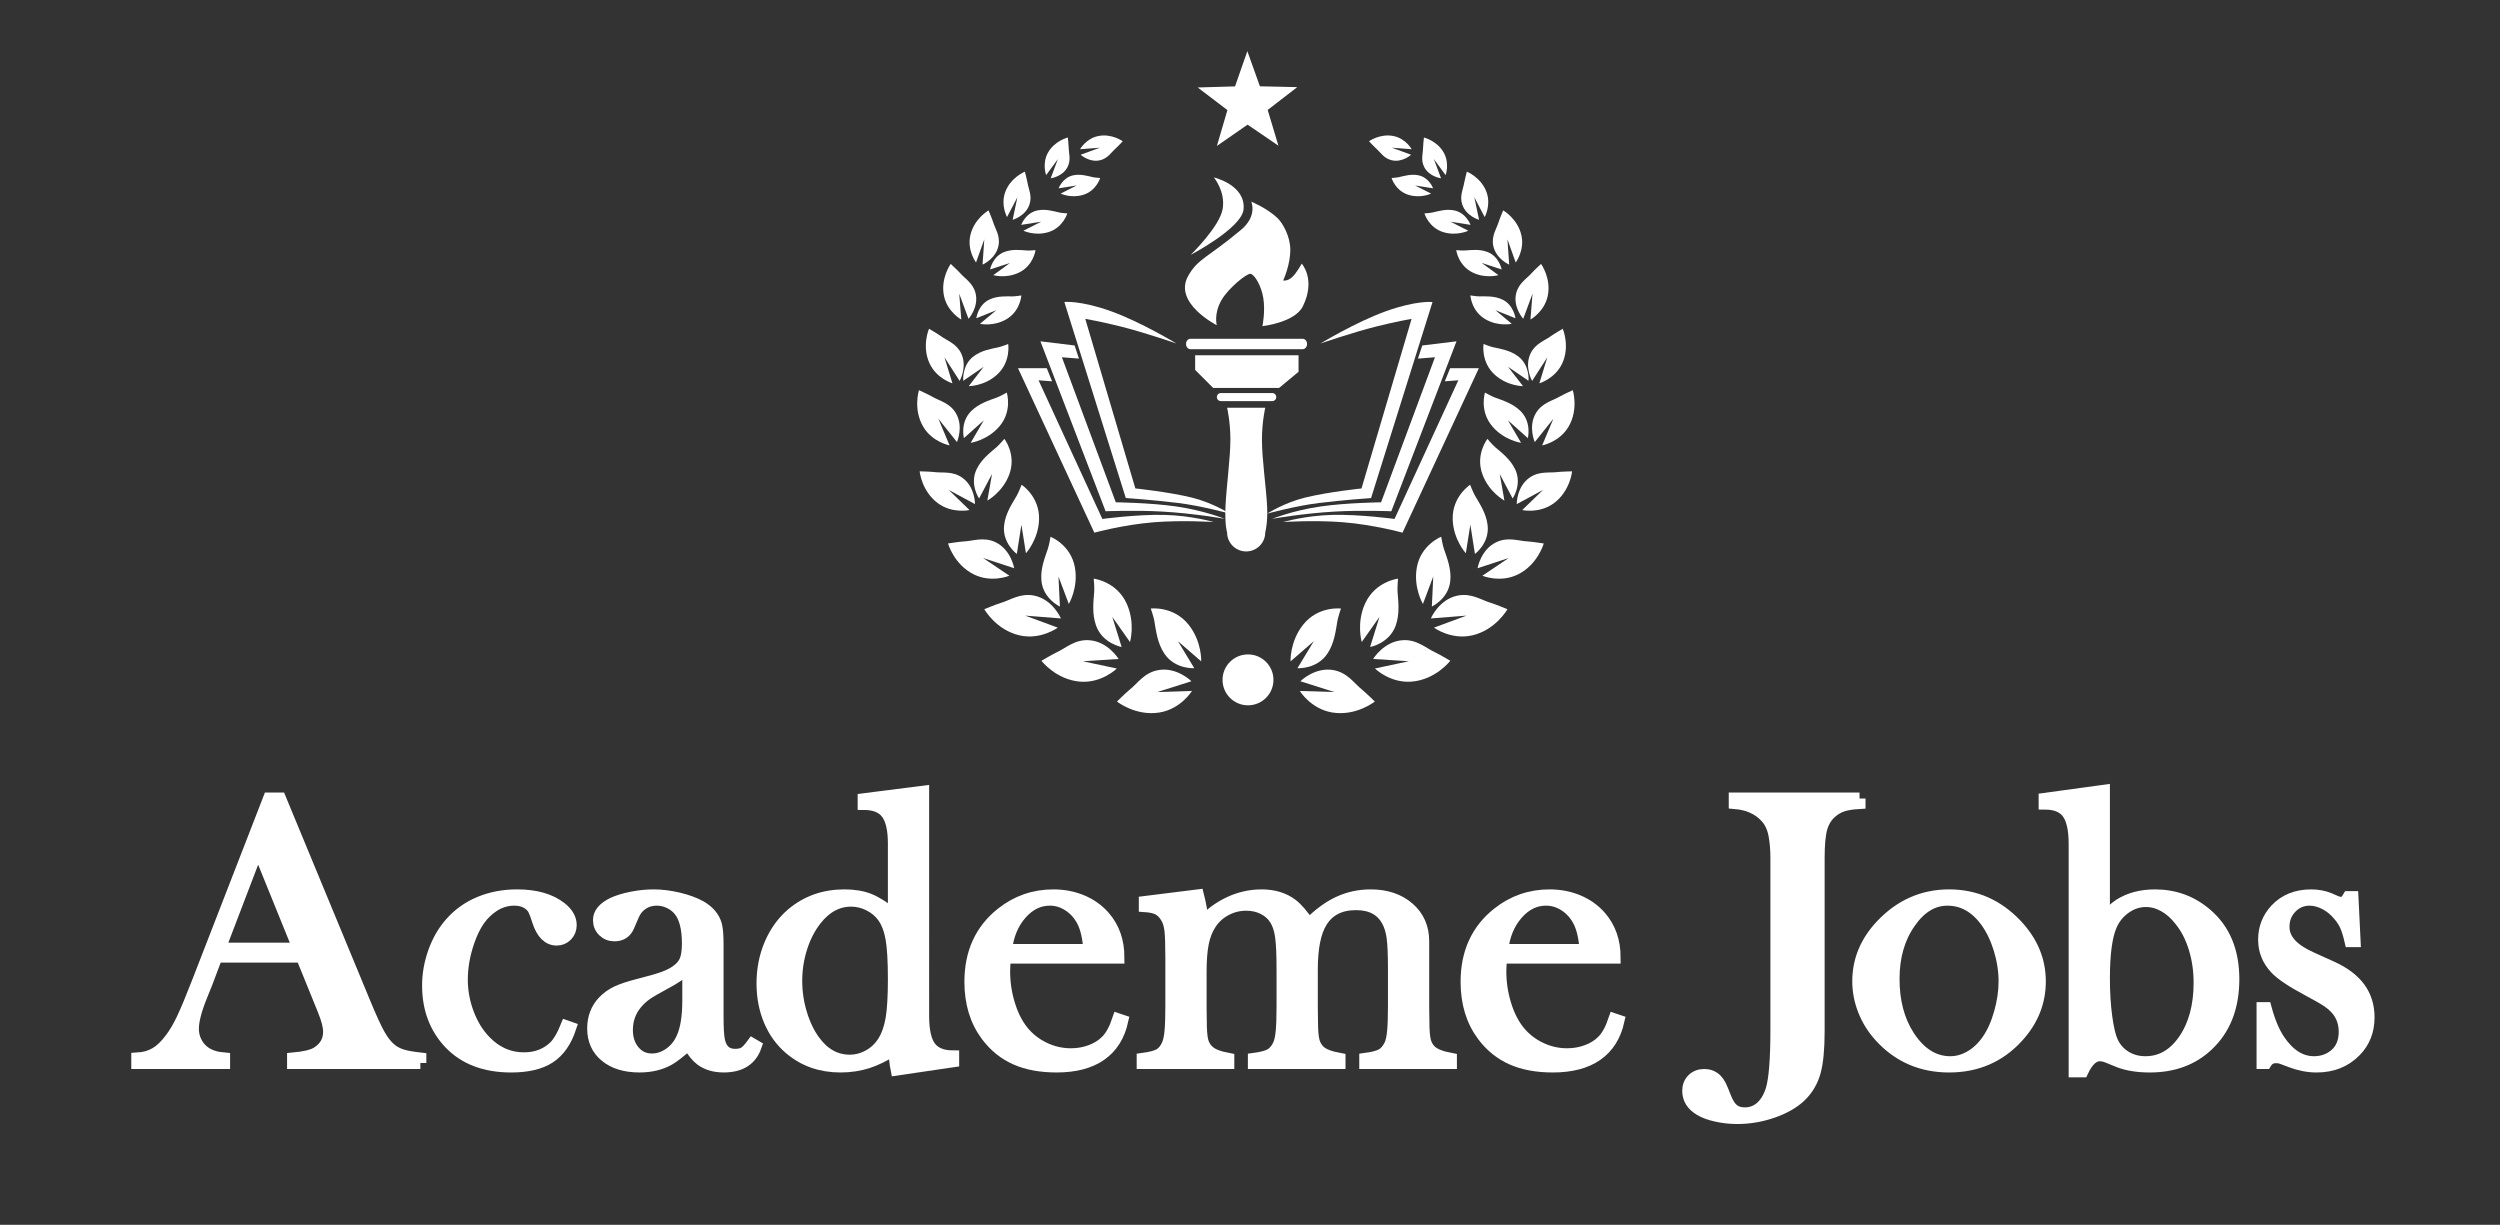 <?xml version="1.0" encoding="utf-8"?>
<!-- Generator: Adobe Illustrator 14.0.0, SVG Export Plug-In . SVG Version: 6.00 Build 43363)  -->
<!DOCTYPE svg PUBLIC "-//W3C//DTD SVG 1.1//EN" "http://www.w3.org/Graphics/SVG/1.1/DTD/svg11.dtd">
<svg version="1.1" xmlns="http://www.w3.org/2000/svg" xmlns:xlink="http://www.w3.org/1999/xlink" x="0px" y="0px"
	 width="208.398px" height="102.099px" viewBox="0 0 208.398 102.099" enable-background="new 0 0 208.398 102.099"
	 xml:space="preserve">
<rect x="0" y="0" width="208.398" height="102.099" fill="#333333" stroke="none"/>
<g id="Group_1_1_">
	<g id="Shape_11">
		<path fill-rule="evenodd" clip-rule="evenodd" fill="#FFFFFF" d="M99.082,52.076c-1.262-1.585-3.153-1.348-3.153-1.348
			s0.239,0.694,0.298,1.04c0.139,0.815,0.247,1.845,0.836,2.722c0.885,1.317,2.492,1.211,2.492,1.211l-1.361-2.25l1.938,1.681
			C100.131,55.132,100.205,53.484,99.082,52.076z"/>
	</g>
	<g id="Shape_11_copy">
		<path fill-rule="evenodd" clip-rule="evenodd" fill="#FFFFFF" d="M96.47,57.689l2.846-0.901c0,0-1.216-1.213-2.776-0.926
			c-1.167,0.214-1.709,1.104-2.358,1.617c-0.274,0.218-1.073,1-1.073,1s1.559,1.244,3.557,0.912
			c1.777-0.295,2.697-1.795,2.697-1.795L96.47,57.689z"/>
	</g>
	<g id="Shape_11_copy_2">
		<path fill-rule="evenodd" clip-rule="evenodd" fill="#FFFFFF" d="M93.912,50.3c-0.846-1.841-2.739-2.064-2.739-2.064
			s0.065,0.731,0.04,1.081c-0.062,0.824-0.203,1.85,0.158,2.842c0.542,1.492,2.129,1.775,2.129,1.775l-0.782-2.512l1.478,2.097
			C94.195,53.519,94.662,51.937,93.912,50.3z"/>
	</g>
	<g id="Shape_11_copy_3">
		<path fill-rule="evenodd" clip-rule="evenodd" fill="#FFFFFF" d="M93.246,54.931c0,0-0.889-1.47-2.473-1.565
			c-1.184-0.072-1.924,0.662-2.678,1.005c-0.318,0.145-1.281,0.712-1.281,0.712s1.215,1.582,3.234,1.739
			c1.795,0.141,3.049-1.095,3.049-1.095l-2.83-0.604L93.246,54.931z"/>
	</g>
	<g id="Shape_11_copy_4">
		<path fill-rule="evenodd" clip-rule="evenodd" fill="#FFFFFF" d="M89.604,47.307c-0.338-1.903-2.033-2.563-2.033-2.563
			s-0.115,0.69-0.223,1.007c-0.254,0.747-0.631,1.66-0.535,2.662c0.143,1.508,1.541,2.15,1.541,2.15l-0.121-2.507l0.862,2.29
			C89.095,50.346,89.905,48.997,89.604,47.307z"/>
	</g>
	<g id="Shape_11_copy_5">
		<path fill-rule="evenodd" clip-rule="evenodd" fill="#FFFFFF" d="M88.438,51.553c0,0-0.67-1.582-2.225-1.903
			c-1.16-0.24-1.998,0.381-2.793,0.611c-0.336,0.098-1.371,0.521-1.371,0.521s0.977,1.739,2.953,2.185
			c1.756,0.396,3.174-0.647,3.174-0.647l-2.715-1.003L88.438,51.553z"/>
	</g>
	<g id="Shape_11_copy_6">
		<path fill-rule="evenodd" clip-rule="evenodd" fill="#FFFFFF" d="M85.16,40.409c0,0-0.248,0.644-0.414,0.928
			c-0.394,0.671-0.938,1.477-1.045,2.463c-0.161,1.483,1.061,2.38,1.061,2.38l0.381-2.443l0.377,2.382c0,0,1.05-1.141,1.096-2.832
			C86.665,41.383,85.16,40.409,85.16,40.409z"/>
	</g>
	<g id="Shape_11_copy_7">
		<path fill-rule="evenodd" clip-rule="evenodd" fill="#FFFFFF" d="M84.541,47.367c0,0-0.254-1.552-1.566-2.173
			c-0.981-0.465-1.861-0.094-2.617-0.061c-0.32,0.015-1.332,0.169-1.332,0.169s0.492,1.758,2.154,2.581
			c1.477,0.731,2.964,0.109,2.964,0.109l-2.198-1.479L84.541,47.367z"/>
	</g>
	<g id="Shape_11_copy_8">
		<path fill-rule="evenodd" clip-rule="evenodd" fill="#FFFFFF" d="M83.721,36.583c0,0-0.415,0.493-0.648,0.692
			c-0.551,0.473-1.275,1.018-1.67,1.855c-0.592,1.26,0.213,2.422,0.213,2.422l1.078-2.039l-0.39,2.215c0,0,1.272-0.688,1.825-2.166
			C84.752,37.898,83.721,36.583,83.721,36.583z"/>
	</g>
	<g id="Shape_11_copy_9">
		<path fill-rule="evenodd" clip-rule="evenodd" fill="#FFFFFF" d="M81.275,42.021c0,0,0.02-1.431-1.058-2.198
			c-0.805-0.573-1.652-0.381-2.335-0.472c-0.29-0.038-1.222-0.062-1.222-0.062s0.161,1.654,1.519,2.657
			c1.207,0.891,2.639,0.571,2.639,0.571l-1.733-1.677L81.275,42.021z"/>
	</g>
	<g id="Shape_11_copy_10">
		<path fill-rule="evenodd" clip-rule="evenodd" fill="#FFFFFF" d="M83.924,32.724c0,0-0.541,0.308-0.819,0.41
			c-0.657,0.243-1.497,0.495-2.136,1.122c-0.959,0.942-0.619,2.266-0.619,2.266l1.661-1.486l-1.097,1.877
			c0,0,1.383-0.196,2.381-1.351C84.418,34.262,83.924,32.724,83.924,32.724z"/>
	</g>
	<g id="Shape_11_copy_11">
		<path fill-rule="evenodd" clip-rule="evenodd" fill="#FFFFFF" d="M79.664,34.415c-0.514-0.844-1.369-1-1.962-1.353
			c-0.251-0.149-1.098-0.537-1.098-0.537s-0.503,1.584,0.351,3.04c0.76,1.295,2.201,1.563,2.201,1.563l-0.935-2.223l1.55,1.945
			C79.771,36.852,80.354,35.544,79.664,34.415z"/>
	</g>
	<g id="Shape_11_copy_12">
		<path fill-rule="evenodd" clip-rule="evenodd" fill="#FFFFFF" d="M84.043,28.674c0,0-0.531,0.213-0.797,0.271
			c-0.629,0.137-1.424,0.256-2.086,0.756c-0.996,0.751-0.865,2.042-0.865,2.042l1.704-1.165l-1.246,1.61c0,0,1.28,0.008,2.339-0.937
			C84.283,30.188,84.043,28.674,84.043,28.674z"/>
	</g>
	<g id="Shape_11_copy_13">
		<path fill-rule="evenodd" clip-rule="evenodd" fill="#FFFFFF" d="M80.125,29.463c-0.402-0.838-1.187-1.065-1.707-1.451
			c-0.221-0.164-0.977-0.607-0.977-0.607s-0.621,1.434,0.041,2.877c0.587,1.283,1.91,1.671,1.91,1.671l-0.664-2.167l1.266,1.967
			C79.994,31.753,80.662,30.585,80.125,29.463z"/>
	</g>
	<g id="Shape_11_copy_14">
		<path fill-rule="evenodd" clip-rule="evenodd" fill="#FFFFFF" d="M84.412,24.707c-0.559-0.001-1.256-0.049-1.911,0.251
			c-0.985,0.452-1.116,1.571-1.116,1.571l1.664-0.669l-1.358,1.133c0,0,1.085,0.247,2.161-0.357c1.209-0.68,1.289-2.009,1.289-2.009
			S84.649,24.707,84.412,24.707z"/>
	</g>
	<g id="Shape_11_copy_15">
		<path fill-rule="evenodd" clip-rule="evenodd" fill="#FFFFFF" d="M81.327,24.468c-0.202-0.864-0.886-1.236-1.292-1.703
			C79.863,22.568,79.25,22,79.25,22s-0.873,1.209-0.555,2.689c0.285,1.316,1.438,1.95,1.438,1.95l-0.173-2.156l0.775,2.093
			C80.735,26.575,81.598,25.624,81.327,24.468z"/>
	</g>
	<g id="Shape_11_copy_16">
		<path fill-rule="evenodd" clip-rule="evenodd" fill="#FFFFFF" d="M85.604,20.881c-0.546-0.038-1.222-0.129-1.882,0.122
			c-0.99,0.377-1.19,1.46-1.19,1.46l1.667-0.546l-1.398,1.018c0,0,1.043,0.311,2.131-0.209c1.225-0.585,1.388-1.877,1.388-1.877
			S85.835,20.897,85.604,20.881z"/>
	</g>
	<g id="Shape_11_copy_17">
		<path fill-rule="evenodd" clip-rule="evenodd" fill="#FFFFFF" d="M82.783,18.503c-0.07-0.237-0.379-0.966-0.379-0.966
			s-1.223,0.702-1.523,2.103c-0.268,1.245,0.48,2.24,0.48,2.24l0.689-1.926l-0.146,2.106c0,0,1.114-0.485,1.33-1.586
			C83.397,19.651,82.952,19.063,82.783,18.503z"/>
	</g>
	<g id="Shape_11_copy_18">
		<path fill-rule="evenodd" clip-rule="evenodd" fill="#FFFFFF" d="M88.285,17.711c-0.512-0.119-1.14-0.309-1.804-0.171
			c-0.998,0.207-1.353,1.205-1.353,1.205l1.666-0.264l-1.483,0.752c0,0,0.942,0.454,2.055,0.126c1.251-0.369,1.603-1.57,1.603-1.57
			S88.502,17.762,88.285,17.711z"/>
	</g>
	<g id="Shape_11_copy_19">
		<path fill-rule="evenodd" clip-rule="evenodd" fill="#FFFFFF" d="M85.652,15.227c-0.034-0.223-0.221-0.918-0.221-0.918
			s-1.19,0.48-1.637,1.705c-0.397,1.089,0.152,2.08,0.152,2.08l0.863-1.65l-0.396,1.88c0,0,1.065-0.297,1.398-1.263
			C86.063,16.339,85.734,15.753,85.652,15.227z"/>
	</g>
	<g id="Shape_11_copy_20">
		<path fill-rule="evenodd" clip-rule="evenodd" fill="#FFFFFF" d="M91.094,14.767c-0.462-0.107-1.027-0.278-1.626-0.154
			c-0.899,0.186-1.22,1.085-1.22,1.085l1.502-0.238l-1.336,0.678c0,0,0.848,0.409,1.851,0.114c1.128-0.332,1.444-1.415,1.444-1.415
			S91.288,14.812,91.094,14.767z"/>
	</g>
	<g id="Shape_11_copy_21">
		<path fill-rule="evenodd" clip-rule="evenodd" fill="#FFFFFF" d="M89.085,12.301c-0.001-0.201-0.072-0.837-0.072-0.837
			s-1.111,0.265-1.666,1.283c-0.493,0.906-0.142,1.85-0.142,1.85l0.979-1.337l-0.598,1.602c0,0,0.977-0.121,1.397-0.927
			C89.299,13.333,89.088,12.774,89.085,12.301z"/>
	</g>
	<g id="Shape_11_copy_22">
		<path fill-rule="evenodd" clip-rule="evenodd" fill="#FFFFFF" d="M91.531,11.344c-1.009,0.213-1.498,1.095-1.498,1.095
			l1.652-0.126L90.08,12.9c0,0,0.727,0.664,1.613,0.46c0.661-0.152,0.949-0.676,1.308-0.985c0.151-0.131,0.589-0.599,0.589-0.599
			S92.666,11.104,91.531,11.344z"/>
	</g>
</g>
<g id="Group_1_copy_1_">
	<g id="Shape_11_copy_23_2_">
		<path fill-rule="evenodd" clip-rule="evenodd" fill="#FFFFFF" d="M108.627,52.076c-1.121,1.408-1.048,3.056-1.048,3.056
			l1.938-1.681l-1.363,2.25c0,0,1.609,0.106,2.494-1.211c0.588-0.877,0.696-1.906,0.836-2.722c0.059-0.346,0.297-1.04,0.297-1.04
			S109.889,50.491,108.627,52.076z"/>
	</g>
	<g id="Shape_11_copy_24_2_">
		<path fill-rule="evenodd" clip-rule="evenodd" fill="#FFFFFF" d="M113.529,57.479c-0.649-0.513-1.191-1.403-2.357-1.617
			c-1.562-0.287-2.777,0.926-2.777,0.926l2.846,0.901l-2.893-0.093c0,0,0.922,1.5,2.697,1.795c1.999,0.332,3.559-0.912,3.559-0.912
			S113.805,57.697,113.529,57.479z"/>
	</g>
	<g id="Shape_11_copy_25_2_">
		<path fill-rule="evenodd" clip-rule="evenodd" fill="#FFFFFF" d="M116.498,49.316c-0.025-0.35,0.039-1.081,0.039-1.081
			s-1.894,0.224-2.738,2.064c-0.752,1.637-0.285,3.219-0.285,3.219l1.479-2.097l-0.782,2.512c0,0,1.587-0.283,2.13-1.775
			C116.7,51.166,116.559,50.141,116.498,49.316z"/>
	</g>
	<g id="Shape_11_copy_26_2_">
		<path fill-rule="evenodd" clip-rule="evenodd" fill="#FFFFFF" d="M119.613,54.37c-0.752-0.343-1.492-1.077-2.676-1.005
			c-1.585,0.096-2.475,1.565-2.475,1.565l2.979,0.191l-2.829,0.604c0,0,1.253,1.235,3.049,1.095c2.02-0.157,3.234-1.739,3.234-1.739
			S119.934,54.515,119.613,54.37z"/>
	</g>
	<g id="Shape_11_copy_27_2_">
		<path fill-rule="evenodd" clip-rule="evenodd" fill="#FFFFFF" d="M120.362,45.75c-0.108-0.316-0.224-1.007-0.224-1.007
			s-1.694,0.66-2.033,2.563c-0.301,1.69,0.51,3.039,0.51,3.039l0.861-2.29l-0.119,2.507c0,0,1.397-0.643,1.54-2.15
			C120.992,47.41,120.616,46.497,120.362,45.75z"/>
	</g>
	<g id="Shape_11_copy_28_2_">
		<path fill-rule="evenodd" clip-rule="evenodd" fill="#FFFFFF" d="M124.29,50.261c-0.794-0.23-1.632-0.852-2.794-0.611
			c-1.554,0.321-2.224,1.903-2.224,1.903l2.976-0.236l-2.714,1.003c0,0,1.417,1.043,3.175,0.647
			c1.977-0.445,2.952-2.185,2.952-2.185S124.627,50.358,124.29,50.261z"/>
	</g>
	<g id="Shape_11_copy_29_2_">
		<path fill-rule="evenodd" clip-rule="evenodd" fill="#FFFFFF" d="M124.009,43.8c-0.106-0.986-0.651-1.792-1.044-2.463
			c-0.167-0.284-0.416-0.928-0.416-0.928s-1.504,0.974-1.453,2.877c0.045,1.691,1.094,2.832,1.094,2.832l0.378-2.382l0.381,2.443
			C122.948,46.18,124.17,45.283,124.009,43.8z"/>
	</g>
	<g id="Shape_11_copy_30_2_">
		<path fill-rule="evenodd" clip-rule="evenodd" fill="#FFFFFF" d="M127.353,45.134c-0.757-0.033-1.636-0.404-2.616,0.061
			c-1.314,0.621-1.568,2.173-1.568,2.173l2.597-0.853l-2.198,1.479c0,0,1.486,0.622,2.965-0.109
			c1.662-0.823,2.154-2.581,2.154-2.581S127.674,45.148,127.353,45.134z"/>
	</g>
	<g id="Shape_11_copy_31_2_">
		<path fill-rule="evenodd" clip-rule="evenodd" fill="#FFFFFF" d="M126.307,39.131c-0.394-0.838-1.118-1.383-1.669-1.855
			c-0.233-0.199-0.647-0.692-0.647-0.692s-1.032,1.315-0.409,2.979c0.554,1.479,1.825,2.166,1.825,2.166l-0.391-2.215l1.078,2.039
			C126.094,41.553,126.899,40.391,126.307,39.131z"/>
	</g>
	<g id="Shape_11_copy_32_2_">
		<path fill-rule="evenodd" clip-rule="evenodd" fill="#FFFFFF" d="M129.828,39.351c-0.684,0.091-1.531-0.102-2.336,0.472
			c-1.078,0.768-1.057,2.198-1.057,2.198l2.189-1.18l-1.733,1.677c0,0,1.432,0.319,2.639-0.571c1.358-1.003,1.519-2.657,1.519-2.657
			S130.117,39.313,129.828,39.351z"/>
	</g>
	<g id="Shape_11_copy_33_2_">
		<path fill-rule="evenodd" clip-rule="evenodd" fill="#FFFFFF" d="M126.741,34.256c-0.638-0.627-1.478-0.879-2.136-1.122
			c-0.278-0.103-0.819-0.41-0.819-0.41s-0.493,1.538,0.629,2.838c0.997,1.154,2.381,1.351,2.381,1.351l-1.097-1.877l1.661,1.486
			C127.36,36.521,127.7,35.198,126.741,34.256z"/>
	</g>
	<g id="Shape_11_copy_34_2_">
		<path fill-rule="evenodd" clip-rule="evenodd" fill="#FFFFFF" d="M131.105,32.525c0,0-0.847,0.388-1.098,0.537
			c-0.593,0.353-1.447,0.509-1.963,1.353c-0.688,1.129-0.107,2.437-0.107,2.437l1.551-1.945l-0.936,2.223
			c0,0,1.442-0.269,2.202-1.563C131.609,34.109,131.105,32.525,131.105,32.525z"/>
	</g>
	<g id="Shape_11_copy_35_2_">
		<path fill-rule="evenodd" clip-rule="evenodd" fill="#FFFFFF" d="M126.55,29.701c-0.662-0.5-1.457-0.619-2.085-0.756
			c-0.267-0.058-0.799-0.271-0.799-0.271s-0.24,1.514,0.951,2.577c1.06,0.945,2.34,0.937,2.34,0.937l-1.246-1.61l1.705,1.165
			C127.416,31.742,127.546,30.452,126.55,29.701z"/>
	</g>
	<g id="Shape_11_copy_36_2_">
		<path fill-rule="evenodd" clip-rule="evenodd" fill="#FFFFFF" d="M130.269,27.406c0,0-0.756,0.443-0.977,0.607
			c-0.521,0.386-1.306,0.613-1.706,1.451c-0.538,1.122,0.13,2.29,0.13,2.29l1.266-1.967l-0.663,2.167c0,0,1.322-0.388,1.91-1.671
			C130.889,28.84,130.269,27.406,130.269,27.406z"/>
	</g>
	<g id="Shape_11_copy_37_2_">
		<path fill-rule="evenodd" clip-rule="evenodd" fill="#FFFFFF" d="M126.326,26.528c0,0-0.131-1.119-1.117-1.571
			c-0.656-0.3-1.353-0.252-1.912-0.251c-0.236,0-0.727-0.081-0.727-0.081s0.078,1.33,1.289,2.009c1.076,0.604,2.16,0.357,2.16,0.357
			l-1.358-1.133L126.326,26.528z"/>
	</g>
	<g id="Shape_11_copy_38_2_">
		<path fill-rule="evenodd" clip-rule="evenodd" fill="#FFFFFF" d="M128.461,22c0,0-0.613,0.568-0.785,0.766
			c-0.406,0.467-1.091,0.839-1.293,1.703c-0.271,1.155,0.592,2.106,0.592,2.106l0.775-2.093l-0.174,2.156
			c0,0,1.154-0.633,1.438-1.95C129.334,23.208,128.461,22,128.461,22z"/>
	</g>
	<g id="Shape_11_copy_39_2_">
		<path fill-rule="evenodd" clip-rule="evenodd" fill="#FFFFFF" d="M125.178,22.463c0,0-0.199-1.083-1.191-1.46
			c-0.658-0.251-1.336-0.16-1.881-0.122c-0.23,0.016-0.715-0.032-0.715-0.032s0.163,1.292,1.388,1.877
			c1.089,0.52,2.131,0.209,2.131,0.209l-1.399-1.018L125.178,22.463z"/>
	</g>
	<g id="Shape_11_copy_40_2_">
		<path fill-rule="evenodd" clip-rule="evenodd" fill="#FFFFFF" d="M126.829,19.641c-0.301-1.401-1.524-2.103-1.524-2.103
			s-0.307,0.729-0.378,0.966c-0.169,0.56-0.614,1.148-0.452,1.971c0.217,1.101,1.33,1.586,1.33,1.586l-0.146-2.106l0.689,1.926
			C126.348,21.88,127.096,20.885,126.829,19.641z"/>
	</g>
	<g id="Shape_11_copy_41_2_">
		<path fill-rule="evenodd" clip-rule="evenodd" fill="#FFFFFF" d="M122.582,18.745c0,0-0.355-0.998-1.354-1.205
			c-0.664-0.137-1.293,0.053-1.805,0.171c-0.216,0.05-0.684,0.079-0.684,0.079s0.353,1.202,1.604,1.57
			c1.113,0.327,2.055-0.126,2.055-0.126l-1.482-0.752L122.582,18.745z"/>
	</g>
	<g id="Shape_11_copy_42_2_">
		<path fill-rule="evenodd" clip-rule="evenodd" fill="#FFFFFF" d="M123.916,16.014c-0.447-1.225-1.639-1.705-1.639-1.705
			s-0.186,0.695-0.221,0.918c-0.081,0.526-0.408,1.112-0.16,1.834c0.334,0.966,1.398,1.263,1.398,1.263l-0.396-1.88l0.864,1.65
			C123.764,18.094,124.313,17.103,123.916,16.014z"/>
	</g>
	<g id="Shape_11_copy_43_2_">
		<path fill-rule="evenodd" clip-rule="evenodd" fill="#FFFFFF" d="M119.461,15.698c0,0-0.319-0.899-1.219-1.085
			c-0.598-0.124-1.164,0.047-1.625,0.154c-0.195,0.045-0.616,0.071-0.616,0.071s0.317,1.083,1.444,1.415
			c1.002,0.295,1.852-0.114,1.852-0.114l-1.336-0.678L119.461,15.698z"/>
	</g>
	<g id="Shape_11_copy_44_2_">
		<path fill-rule="evenodd" clip-rule="evenodd" fill="#FFFFFF" d="M120.363,12.747c-0.555-1.019-1.666-1.283-1.666-1.283
			s-0.071,0.637-0.072,0.837c-0.002,0.474-0.213,1.032,0.102,1.634c0.421,0.806,1.397,0.927,1.397,0.927l-0.597-1.602l0.978,1.337
			C120.505,14.597,120.857,13.652,120.363,12.747z"/>
	</g>
	<g id="Shape_11_copy_45_2_">
		<path fill-rule="evenodd" clip-rule="evenodd" fill="#FFFFFF" d="M117.676,12.439c0,0-0.488-0.882-1.497-1.095
			c-1.136-0.24-2.059,0.432-2.059,0.432s0.438,0.468,0.589,0.599c0.359,0.31,0.646,0.833,1.309,0.985
			c0.885,0.204,1.611-0.46,1.611-0.46l-1.605-0.588L117.676,12.439z"/>
	</g>
</g>
<g id="Shape_10_1_" enable-background="new    ">
	<g id="Shape_10">
		<path fill-rule="evenodd" clip-rule="evenodd" fill="#FFFFFF" d="M108.512,21.975c0,0-0.428,0.791-0.805,1.133
			c-0.396,0.36-0.744,0.272-0.744,0.272s0.621-1.303,0.594-2.629c-0.021-1.067-0.623-2.148-1.071-2.577
			c-0.855-0.815-2.183-1.366-2.183-1.366s0.541,1.187-0.848,2.35c-2.813,2.354-3.609,2.397-4.42,3.863
			c-1.242,2.248,2.395,4.088,2.395,4.088s-0.271-0.957,0.404-2.111c0.578-0.991,2.088-2.208,2.401-2.174
			c0.333,0.038,0.911,0.993,1.073,2.019c0.181,1.133-0.073,2.346-0.073,2.346s2.698-0.296,3.368-1.652
			C109.712,23.293,108.512,21.975,108.512,21.975z"/>
	</g>
</g>
<g id="Shape_9_1_" enable-background="new    ">
	<g id="Shape_9_3_">
		<path fill-rule="evenodd" clip-rule="evenodd" fill="#FFFFFF" d="M101.186,14.791c0,0,0.979,1.162,0.734,2.629
			c-0.245,1.467-2.66,3.821-2.66,3.821s4.254-2.226,4.402-3.79C103.855,15.405,101.186,14.791,101.186,14.791z"/>
	</g>
</g>
<g id="Shape_8_1_" enable-background="new    ">
	<g id="Shape_8">
		<polygon fill-rule="evenodd" clip-rule="evenodd" fill="#FFFFFF" points="99.627,29.615 99.627,30.838 101.125,32.336 
			106.627,32.336 108.246,30.991 108.246,29.615 		"/>
	</g>
</g>
<g id="Shape_5_1_" enable-background="new    ">
	<g id="Shape_5_3_">
		<path fill-rule="evenodd" clip-rule="evenodd" fill="#FFFFFF" d="M108.588,28.24h-9.354c-0.203,0-0.367,0.194-0.367,0.434
			s0.164,0.434,0.367,0.434h9.354c0.203,0,0.367-0.194,0.367-0.434S108.791,28.24,108.588,28.24z"/>
	</g>
</g>
<g id="Shape_6_1_" enable-background="new    ">
	<g id="Shape_6">
		<path fill-rule="evenodd" clip-rule="evenodd" fill="#FFFFFF" d="M106.051,32.764h-4.279c-0.186,0-0.336,0.15-0.336,0.336
			s0.15,0.337,0.336,0.337h4.279c0.186,0,0.337-0.151,0.337-0.337S106.236,32.764,106.051,32.764z"/>
	</g>
</g>
<g id="Shape_7_1_" enable-background="new    ">
	<g id="Shape_7_3_">
		<path fill-rule="evenodd" clip-rule="evenodd" fill="#FFFFFF" d="M105.627,42.243c-0.074-1.607-0.432-3.915-0.432-5.598
			c0-1.476,0.275-2.659,0.275-2.659h-3.18c0,0,0.275,1.152,0.275,2.659c0,1.506-0.342,4.031-0.408,5.563
			c-0.07,1.599,0.133,2.171,0.133,2.171c0,0.878,0.712,1.589,1.59,1.589s1.59-0.711,1.59-1.589
			C105.471,44.379,105.689,43.575,105.627,42.243z"/>
	</g>
</g>
<g id="Shape_2_1_" enable-background="new    ">
	<g id="Shape_2">
		<polygon fill-rule="evenodd" clip-rule="evenodd" fill="#FFFFFF" points="108.137,7.263 105.025,7.194 103.978,4.263 
			102.951,7.202 99.839,7.292 102.316,9.177 101.44,12.164 103.998,10.39 106.568,12.146 105.673,9.165 		"/>
	</g>
</g>
<g id="Shape_1_1_" enable-background="new    ">
	<g id="Shape_1_3_">
		<circle fill-rule="evenodd" clip-rule="evenodd" fill="#FFFFFF" cx="104.032" cy="56.673" r="2.122"/>
	</g>
</g>
<g id="Shape_3_1_" enable-background="new    ">
	<g id="Shape_3">
		<path fill-rule="evenodd" clip-rule="evenodd" fill="#FFFFFF" d="M99.324,41.472c-1.944-0.473-4.682-0.756-4.682-0.756
			l-4.175-14.139c0,0,1.362,0.242,2.935,0.636c2.045,0.513,4.666,1.423,4.666,1.423s-2.965-1.797-5.455-2.691
			c-2.568-0.922-3.891-0.771-3.891-0.771l5.123,16.342c0,0,2.191,0.147,4.359,0.412c1.936,0.235,4.299,0.886,4.299,0.886
			S101.088,41.9,99.324,41.472z"/>
	</g>
</g>
<g id="Shape_4_1_" enable-background="new    ">
	<g id="Shape_4_3_">
		<path fill-rule="evenodd" clip-rule="evenodd" fill="#FFFFFF" d="M98.038,42.217c-2.166-0.312-5.026-0.345-5.026-0.345
			L88.52,29.781l1.42,0.112l-0.362-1.095l-2.85-0.346l5.433,14.166c0,0,2.462-0.1,4.684,0.024c2.671,0.148,5.238,0.605,5.238,0.605
			S100.373,42.552,98.038,42.217z"/>
	</g>
</g>
<g id="Shape_4_copy_1_" enable-background="new    ">
	<g id="Shape_4_copy">
		<path fill-rule="evenodd" clip-rule="evenodd" fill="#FFFFFF" d="M97.088,42.923c-2.284-0.058-5.197,0.337-5.197,0.337
			l-5.318-11.559l1.127,0.085l-0.442-1.094H84.86l6.364,13.713c0,0,2.398-0.667,4.984-0.872c2.35-0.186,4.965-0.017,4.965-0.017
			S99.338,42.979,97.088,42.923z"/>
	</g>
</g>
<g id="Shape_3_copy_1_" enable-background="new    ">
	<g id="Shape_3_copy_3_">
		<path fill-rule="evenodd" clip-rule="evenodd" fill="#FFFFFF" d="M115.523,25.946c-2.489,0.894-5.455,2.691-5.455,2.691
			s2.621-0.91,4.668-1.423c1.57-0.394,2.934-0.636,2.934-0.636l-4.176,14.139c0,0-2.736,0.283-4.682,0.756
			c-1.764,0.429-3.179,1.344-3.179,1.344s2.364-0.65,4.299-0.886c2.168-0.265,4.359-0.412,4.359-0.412l5.122-16.342
			C119.414,25.175,118.092,25.023,115.523,25.946z"/>
	</g>
</g>
<g id="Shape_4_copy_2_1_" enable-background="new    ">
	<g id="Shape_4_copy_2">
		<path fill-rule="evenodd" clip-rule="evenodd" fill="#FFFFFF" d="M118.561,28.798l-0.361,1.095l1.418-0.112l-4.492,12.091
			c0,0-2.859,0.033-5.025,0.345c-2.336,0.335-4.044,1.03-4.044,1.03s2.567-0.457,5.237-0.605c2.223-0.124,4.685-0.024,4.685-0.024
			l5.433-14.166L118.561,28.798z"/>
	</g>
</g>
<g id="Shape_4_copy_3_1_" enable-background="new    ">
	<g id="Shape_4_copy_3_3_">
		<path fill-rule="evenodd" clip-rule="evenodd" fill="#FFFFFF" d="M120.881,30.691l-0.442,1.094l1.126-0.085l-5.318,11.559
			c0,0-2.912-0.395-5.195-0.337c-2.252,0.057-4.086,0.593-4.086,0.593s2.614-0.169,4.964,0.017c2.587,0.205,4.983,0.872,4.983,0.872
			l6.365-13.713H120.881z"/>
	</g>
</g>
<g id="Academe_Jobs_xA0_Image_1_">
	<g>
		<path fill="#FFFFFF" stroke="#FFFFFF" d="M35.041,88.61H24.43v-0.371c0.958-0.086,1.625-0.248,2.003-0.485
			c0.667-0.42,1.001-1.001,1.001-1.744c0-0.441-0.151-1.033-0.452-1.776l-0.274-0.678l-1.55-3.813H18.05l-0.84,2.229l-0.404,1.001
			c-0.484,1.185-0.727,2.116-0.727,2.794c0,0.398,0.089,0.771,0.267,1.114c0.178,0.345,0.417,0.625,0.719,0.84
			c0.42,0.291,0.958,0.464,1.615,0.518v0.371h-7.236v-0.371c0.571-0.032,1.071-0.173,1.502-0.42c0.43-0.248,0.85-0.646,1.26-1.195
			c0.344-0.441,0.681-1.01,1.009-1.704c0.328-0.694,0.762-1.736,1.3-3.125l5.911-15.23h0.92l7.025,16.975
			c0.527,1.281,0.947,2.196,1.26,2.745c0.313,0.55,0.651,0.964,1.018,1.244c0.258,0.193,0.555,0.342,0.888,0.444
			c0.334,0.103,0.834,0.191,1.502,0.267V88.61z M24.898,79.081l-3.392-8.366l-3.198,8.366H24.898z"/>
		<path fill="#FFFFFF" stroke="#FFFFFF" d="M47.218,85.557l0.323,0.113c-0.377,1.142-0.953,1.965-1.728,2.471
			c-0.775,0.507-1.841,0.76-3.198,0.76c-2.175,0-3.882-0.646-5.12-1.938c-1.206-1.271-1.809-2.875-1.809-4.813
			c0-0.947,0.167-1.885,0.5-2.811c0.333-0.926,0.792-1.717,1.373-2.374c0.656-0.754,1.461-1.33,2.415-1.729
			c0.953-0.397,1.994-0.598,3.125-0.598c1.561,0,2.783,0.351,3.666,1.05c0.539,0.431,0.808,0.905,0.808,1.422
			c0,0.345-0.113,0.633-0.339,0.864c-0.226,0.231-0.5,0.347-0.823,0.347c-0.7,0-1.217-0.511-1.551-1.534
			c-0.15-0.474-0.271-0.797-0.362-0.969c-0.092-0.173-0.223-0.323-0.395-0.452c-0.333-0.248-0.741-0.372-1.225-0.372
			c-0.634,0-1.219,0.178-1.756,0.533c-0.473,0.313-0.873,0.702-1.2,1.171s-0.615,1.058-0.862,1.769
			c-0.376,1.088-0.564,2.153-0.564,3.198c0,0.958,0.172,1.895,0.516,2.81s0.812,1.68,1.403,2.294
			c0.924,0.969,2.01,1.453,3.256,1.453c1.032,0,1.886-0.328,2.563-0.985C46.579,86.893,46.907,86.333,47.218,85.557z"/>
		<path fill="#FFFFFF" stroke="#FFFFFF" d="M62.723,87.043l0.274,0.161c-0.388,1.131-1.276,1.696-2.665,1.696
			c-0.766,0-1.402-0.188-1.908-0.565c-0.334-0.248-0.68-0.679-1.035-1.292c-0.723,0.646-1.268,1.071-1.634,1.275
			c-0.701,0.388-1.515,0.582-2.442,0.582c-1.187,0-2.127-0.286-2.823-0.856c-0.695-0.57-1.043-1.341-1.043-2.31
			c0-0.894,0.285-1.642,0.856-2.245c0.323-0.333,0.694-0.6,1.114-0.799s1.028-0.401,1.825-0.605
			c0.937-0.237,1.628-0.437,2.075-0.598c0.447-0.162,0.821-0.355,1.123-0.582c0.344-0.247,0.582-0.538,0.71-0.872
			c0.129-0.333,0.194-0.797,0.194-1.389c0-1.26-0.237-2.181-0.71-2.762c-0.216-0.27-0.493-0.484-0.832-0.646
			c-0.339-0.161-0.692-0.242-1.058-0.242c-0.442,0-0.834,0.113-1.179,0.34c-0.345,0.226-0.603,0.538-0.775,0.937l-0.404,0.937
			c-0.216,0.506-0.604,0.759-1.163,0.759c-0.366,0-0.673-0.121-0.92-0.363c-0.248-0.242-0.372-0.546-0.372-0.912
			c0-0.55,0.388-1.012,1.165-1.39c0.42-0.193,0.94-0.353,1.561-0.476c0.62-0.124,1.227-0.187,1.819-0.187
			c0.669,0,1.364,0.087,2.087,0.259c0.722,0.172,1.326,0.394,1.812,0.662c0.701,0.398,1.138,0.915,1.311,1.551
			c0.086,0.322,0.129,0.866,0.129,1.631v5.976c0,1.013,0.043,1.701,0.129,2.067c0.183,0.765,0.625,1.146,1.325,1.146
			c0.333,0,0.595-0.059,0.783-0.178C62.241,87.635,62.464,87.399,62.723,87.043z M57.377,80.68c-0.58,0.484-1.218,0.91-1.916,1.275
			c-0.784,0.42-1.326,0.738-1.626,0.953c-0.3,0.216-0.574,0.474-0.821,0.775c-0.505,0.624-0.757,1.352-0.757,2.18
			c0,0.711,0.196,1.298,0.587,1.761s0.888,0.694,1.489,0.694c0.526,0,1.022-0.164,1.489-0.492s0.818-0.768,1.055-1.316
			c0.333-0.722,0.499-1.766,0.499-3.133V80.68z"/>
		<path fill="#FFFFFF" stroke="#FFFFFF" d="M74.74,89.159c-0.108-0.537-0.162-1.108-0.162-1.712
			c-0.796,0.517-1.546,0.889-2.25,1.114c-0.704,0.227-1.459,0.34-2.266,0.34c-1.634,0-3.032-0.49-4.193-1.47
			c-0.742-0.625-1.312-1.408-1.71-2.351c-0.397-0.941-0.596-1.973-0.596-3.093c0-1.184,0.215-2.279,0.645-3.286
			c0.43-1.007,1.032-1.844,1.806-2.512c1.226-1.033,2.682-1.551,4.37-1.551c0.817,0,1.516,0.119,2.097,0.355
			c0.581,0.237,1.258,0.668,2.033,1.292v-5.971c0-1.169-0.195-2.012-0.586-2.527c-0.39-0.515-1.035-0.772-1.934-0.772v-0.388
			l4.958-0.63V84.69c0,1.215,0.193,2.081,0.581,2.597c0.388,0.517,1.028,0.774,1.922,0.774v0.403L74.74,89.159z M74.514,81.632
			c0-1.496-0.064-2.618-0.193-3.367c-0.129-0.748-0.359-1.359-0.692-1.833c-0.29-0.409-0.679-0.737-1.167-0.985
			c-0.488-0.247-0.989-0.371-1.504-0.371c-1.148,0-2.14,0.538-2.976,1.615c-0.504,0.646-0.898,1.416-1.183,2.31
			s-0.426,1.814-0.426,2.762c0,0.926,0.134,1.833,0.402,2.721c0.268,0.889,0.633,1.65,1.094,2.286
			c0.804,1.098,1.791,1.647,2.96,1.647c0.558,0,1.088-0.141,1.593-0.42c0.504-0.28,0.911-0.668,1.223-1.163
			c0.321-0.517,0.547-1.155,0.676-1.914S74.514,83.065,74.514,81.632z"/>
		<path fill="#FFFFFF" stroke="#FFFFFF" d="M83.768,79.824c-0.044,0.528-0.064,0.91-0.064,1.146c0,0.938,0.137,1.853,0.41,2.746
			s0.646,1.637,1.118,2.229c0.483,0.604,1.081,1.077,1.795,1.422s1.462,0.517,2.245,0.517c0.58,0,1.13-0.097,1.65-0.291
			c0.52-0.193,0.952-0.463,1.296-0.808c0.386-0.377,0.719-0.979,0.998-1.809l0.339,0.113c-0.28,1.26-0.88,2.21-1.801,2.851
			s-2.146,0.961-3.675,0.961c-1.324,0-2.46-0.21-3.407-0.63c-0.948-0.42-1.75-1.066-2.406-1.938
			c-0.916-1.217-1.373-2.713-1.373-4.49c0-2.422,0.866-4.322,2.601-5.701c1.259-1.001,2.696-1.502,4.312-1.502
			c0.861,0,1.658,0.153,2.391,0.461c0.732,0.307,1.351,0.751,1.857,1.332c0.785,0.904,1.179,2.035,1.179,3.392H83.768z
			 M90.809,79.194c-0.075-1.076-0.273-1.905-0.595-2.487c-0.289-0.527-0.675-0.944-1.157-1.251
			c-0.482-0.308-0.997-0.461-1.543-0.461c-0.922,0-1.729,0.398-2.42,1.195s-1.102,1.798-1.23,3.004H90.809z"/>
		<path fill="#FFFFFF" stroke="#FFFFFF" d="M99.868,74.639c0.194,0.754,0.319,1.502,0.373,2.245
			c0.678-0.721,1.439-1.275,2.285-1.663c0.845-0.388,1.726-0.582,2.641-0.582c1.012,0,1.857,0.259,2.536,0.775
			c0.408,0.313,0.877,0.856,1.404,1.632c0.818-0.829,1.643-1.438,2.472-1.825s1.723-0.582,2.681-0.582
			c1.292,0,2.345,0.353,3.157,1.057c0.813,0.705,1.22,1.627,1.22,2.767v5.469l0.017,1.227c0,0.731,0.042,1.266,0.129,1.604
			c0.086,0.339,0.247,0.621,0.484,0.847c0.313,0.291,0.872,0.512,1.68,0.662v0.339h-7.139v-0.339
			c0.646-0.086,1.106-0.207,1.381-0.363s0.503-0.422,0.687-0.799c0.118-0.247,0.202-0.62,0.25-1.12
			c0.049-0.501,0.073-1.218,0.073-2.154v-3.081c0-1.193-0.038-2.064-0.113-2.612c-0.075-0.549-0.22-1.017-0.435-1.403
			c-0.505-0.914-1.375-1.371-2.61-1.371c-1.332,0-2.299,0.494-2.9,1.483c-0.526,0.85-0.79,2.173-0.79,3.969v3.113l0.017,1.226
			c0,0.731,0.043,1.267,0.129,1.604c0.086,0.339,0.248,0.621,0.484,0.847c0.302,0.291,0.861,0.512,1.68,0.662v0.339h-7.138v-0.339
			c0.646-0.086,1.105-0.207,1.381-0.363c0.274-0.156,0.503-0.422,0.686-0.799c0.119-0.247,0.202-0.62,0.251-1.12
			c0.048-0.501,0.072-1.218,0.072-2.154v-2.983c0-1.259-0.04-2.181-0.121-2.767c-0.08-0.586-0.233-1.062-0.459-1.428
			c-0.236-0.387-0.569-0.69-0.999-0.911s-0.913-0.331-1.45-0.331c-0.612,0-1.187,0.146-1.724,0.436
			c-0.537,0.291-0.962,0.683-1.273,1.178c-0.29,0.441-0.496,0.971-0.62,1.589c-0.123,0.618-0.186,1.417-0.186,2.396v2.951
			l0.017,1.194c0,0.731,0.043,1.267,0.129,1.604c0.086,0.339,0.253,0.621,0.501,0.847c0.302,0.291,0.856,0.512,1.663,0.662v0.339
			h-7.138v-0.339c0.646-0.086,1.108-0.207,1.389-0.362c0.279-0.156,0.506-0.422,0.678-0.798c0.119-0.247,0.202-0.62,0.251-1.12
			c0.048-0.499,0.072-1.221,0.072-2.166v-3.979c0-1.106-0.026-1.882-0.08-2.328c-0.055-0.445-0.173-0.808-0.355-1.087
			c-0.184-0.301-0.404-0.519-0.662-0.652c-0.259-0.135-0.63-0.218-1.115-0.25v-0.339L99.868,74.639z"/>
		<path fill="#FFFFFF" stroke="#FFFFFF" d="M125.13,79.824c-0.044,0.528-0.064,0.91-0.064,1.146c0,0.938,0.137,1.853,0.41,2.746
			s0.646,1.637,1.118,2.229c0.483,0.604,1.081,1.077,1.795,1.422s1.462,0.517,2.245,0.517c0.58,0,1.13-0.097,1.65-0.291
			c0.52-0.193,0.952-0.463,1.296-0.808c0.386-0.377,0.719-0.979,0.998-1.809l0.339,0.113c-0.28,1.26-0.88,2.21-1.801,2.851
			s-2.146,0.961-3.675,0.961c-1.324,0-2.46-0.21-3.407-0.63c-0.948-0.42-1.75-1.066-2.406-1.938
			c-0.916-1.217-1.373-2.713-1.373-4.49c0-2.422,0.866-4.322,2.601-5.701c1.259-1.001,2.696-1.502,4.312-1.502
			c0.861,0,1.658,0.153,2.391,0.461c0.732,0.307,1.351,0.751,1.857,1.332c0.785,0.904,1.179,2.035,1.179,3.392H125.13z
			 M132.171,79.194c-0.075-1.076-0.273-1.905-0.595-2.487c-0.289-0.527-0.675-0.944-1.157-1.251
			c-0.482-0.308-0.997-0.461-1.543-0.461c-0.922,0-1.729,0.398-2.42,1.195s-1.102,1.798-1.23,3.004H132.171z"/>
		<path fill="#FFFFFF" stroke="#FFFFFF" d="M155.008,66.564v0.372c-0.57,0.032-1.028,0.103-1.373,0.21
			c-0.345,0.108-0.662,0.286-0.952,0.533c-0.41,0.345-0.692,0.791-0.849,1.34s-0.234,1.395-0.234,2.536v14.422
			c0,1.465-0.107,2.587-0.322,3.367c-0.216,0.781-0.608,1.451-1.18,2.012c-0.57,0.549-1.34,0.993-2.31,1.332
			c-0.969,0.339-1.959,0.509-2.972,0.509c-0.603,0-1.189-0.064-1.76-0.194c-0.571-0.129-1.028-0.301-1.373-0.517
			c-0.635-0.388-0.953-0.904-0.953-1.55c0-0.388,0.124-0.706,0.372-0.953c0.247-0.248,0.57-0.372,0.969-0.372
			c0.388,0,0.716,0.13,0.985,0.388c0.129,0.13,0.242,0.288,0.339,0.477s0.242,0.536,0.437,1.042
			c0.183,0.463,0.398,0.794,0.646,0.993c0.248,0.199,0.57,0.299,0.969,0.299c0.518,0,0.967-0.167,1.349-0.501
			c0.383-0.334,0.676-0.818,0.881-1.453c0.269-0.872,0.403-2.547,0.403-5.023V71.539c0-0.678-0.048-1.292-0.146-1.841
			c-0.118-0.7-0.377-1.249-0.775-1.647c-0.624-0.656-1.475-1.028-2.552-1.114v-0.372H155.008z"/>
		<path fill="#FFFFFF" stroke="#FFFFFF" d="M154.904,81.794c0-1.744,0.646-3.3,1.938-4.668c1.572-1.657,3.451-2.487,5.637-2.487
			s4.06,0.83,5.621,2.487c1.292,1.379,1.938,2.939,1.938,4.684c0,1.724-0.613,3.258-1.841,4.604
			c-1.508,1.658-3.413,2.487-5.718,2.487c-2.304,0-4.215-0.829-5.733-2.487c-0.592-0.646-1.047-1.367-1.364-2.164
			C155.063,83.453,154.904,82.634,154.904,81.794z M157.844,81.609c0,1.871,0.42,3.457,1.26,4.759
			c0.947,1.452,2.104,2.178,3.473,2.178c0.581,0,1.146-0.161,1.695-0.484c0.549-0.322,1.022-0.773,1.421-1.354
			c0.42-0.603,0.76-1.357,1.018-2.267c0.259-0.909,0.388-1.788,0.388-2.638c0-0.882-0.137-1.771-0.411-2.67
			c-0.275-0.897-0.644-1.669-1.106-2.314c-0.884-1.216-1.966-1.823-3.247-1.823c-1.217,0-2.267,0.641-3.149,1.92
			C158.29,78.195,157.844,79.759,157.844,81.609z"/>
		<path fill="#FFFFFF" stroke="#FFFFFF" d="M175.38,76.672c0.452-0.559,0.882-0.974,1.29-1.242c0.828-0.527,1.817-0.791,2.968-0.791
			c1.634,0,3.059,0.522,4.273,1.565c1.505,1.279,2.258,3.087,2.258,5.42c0,2.334-0.722,4.174-2.164,5.518
			c-1.249,1.173-2.849,1.759-4.797,1.759c-1.023,0-1.89-0.141-2.601-0.42l-0.904-0.371c-0.248-0.097-0.469-0.146-0.662-0.146
			c-0.549,0-1.033,0.447-1.453,1.34h-0.646V70.359c0-1.206-0.191-2.07-0.573-2.592c-0.383-0.522-1.025-0.784-1.93-0.784v-0.387
			l4.941-0.679V76.672z M175.38,81.56c0,1.151,0.064,2.21,0.193,3.178c0.129,0.969,0.295,1.673,0.499,2.113
			c0.246,0.527,0.613,0.941,1.102,1.242c0.487,0.302,1.043,0.452,1.665,0.452c1.308,0,2.389-0.624,3.241-1.871
			c0.852-1.248,1.278-2.834,1.278-4.759c0-1.011-0.14-1.971-0.418-2.88c-0.279-0.908-0.676-1.68-1.19-2.314
			c-0.407-0.527-0.858-0.928-1.352-1.202c-0.493-0.273-0.997-0.411-1.512-0.411c-0.622,0-1.201,0.191-1.737,0.573
			s-0.933,0.879-1.19,1.491C175.573,78.076,175.38,79.539,175.38,81.56z"/>
		<path fill="#FFFFFF" stroke="#FFFFFF" d="M188.605,88.61v-4.57h0.258c0.301,1.119,0.677,2.014,1.128,2.681
			c0.827,1.217,1.794,1.825,2.9,1.825c0.677,0,1.262-0.204,1.756-0.614c0.537-0.452,0.806-1.093,0.806-1.922
			c0-0.678-0.193-1.271-0.58-1.776c-0.215-0.269-0.486-0.517-0.813-0.743c-0.328-0.226-0.879-0.543-1.651-0.952
			c-1.354-0.722-2.256-1.325-2.707-1.81c-0.645-0.688-0.967-1.485-0.967-2.39c0-0.97,0.323-1.804,0.969-2.504
			c0.743-0.797,1.729-1.195,2.956-1.195c0.549,0,1.061,0.098,1.534,0.291l0.549,0.242c0.172,0.064,0.323,0.097,0.452,0.097
			c0.205,0,0.398-0.161,0.582-0.484h0.322l0.178,3.666h-0.339c-0.118-0.517-0.244-0.931-0.379-1.243
			c-0.134-0.313-0.324-0.613-0.571-0.904c-0.333-0.409-0.72-0.729-1.159-0.961c-0.44-0.231-0.875-0.348-1.305-0.348
			c-0.602,0-1.114,0.218-1.538,0.654s-0.636,0.972-0.636,1.607c0,0.527,0.19,1.004,0.572,1.429c0.381,0.426,0.969,0.815,1.764,1.171
			l1.708,0.775c1.021,0.463,1.784,1.039,2.289,1.729c0.504,0.688,0.757,1.502,0.757,2.438c0,1.131-0.366,2.067-1.098,2.811
			c-0.84,0.861-1.917,1.292-3.23,1.292c-0.711,0-1.433-0.141-2.164-0.42c-0.475-0.184-0.76-0.288-0.856-0.315
			c-0.097-0.026-0.221-0.04-0.371-0.04c-0.377,0-0.662,0.161-0.856,0.484H188.605z"/>
	</g>
</g>
</svg>
